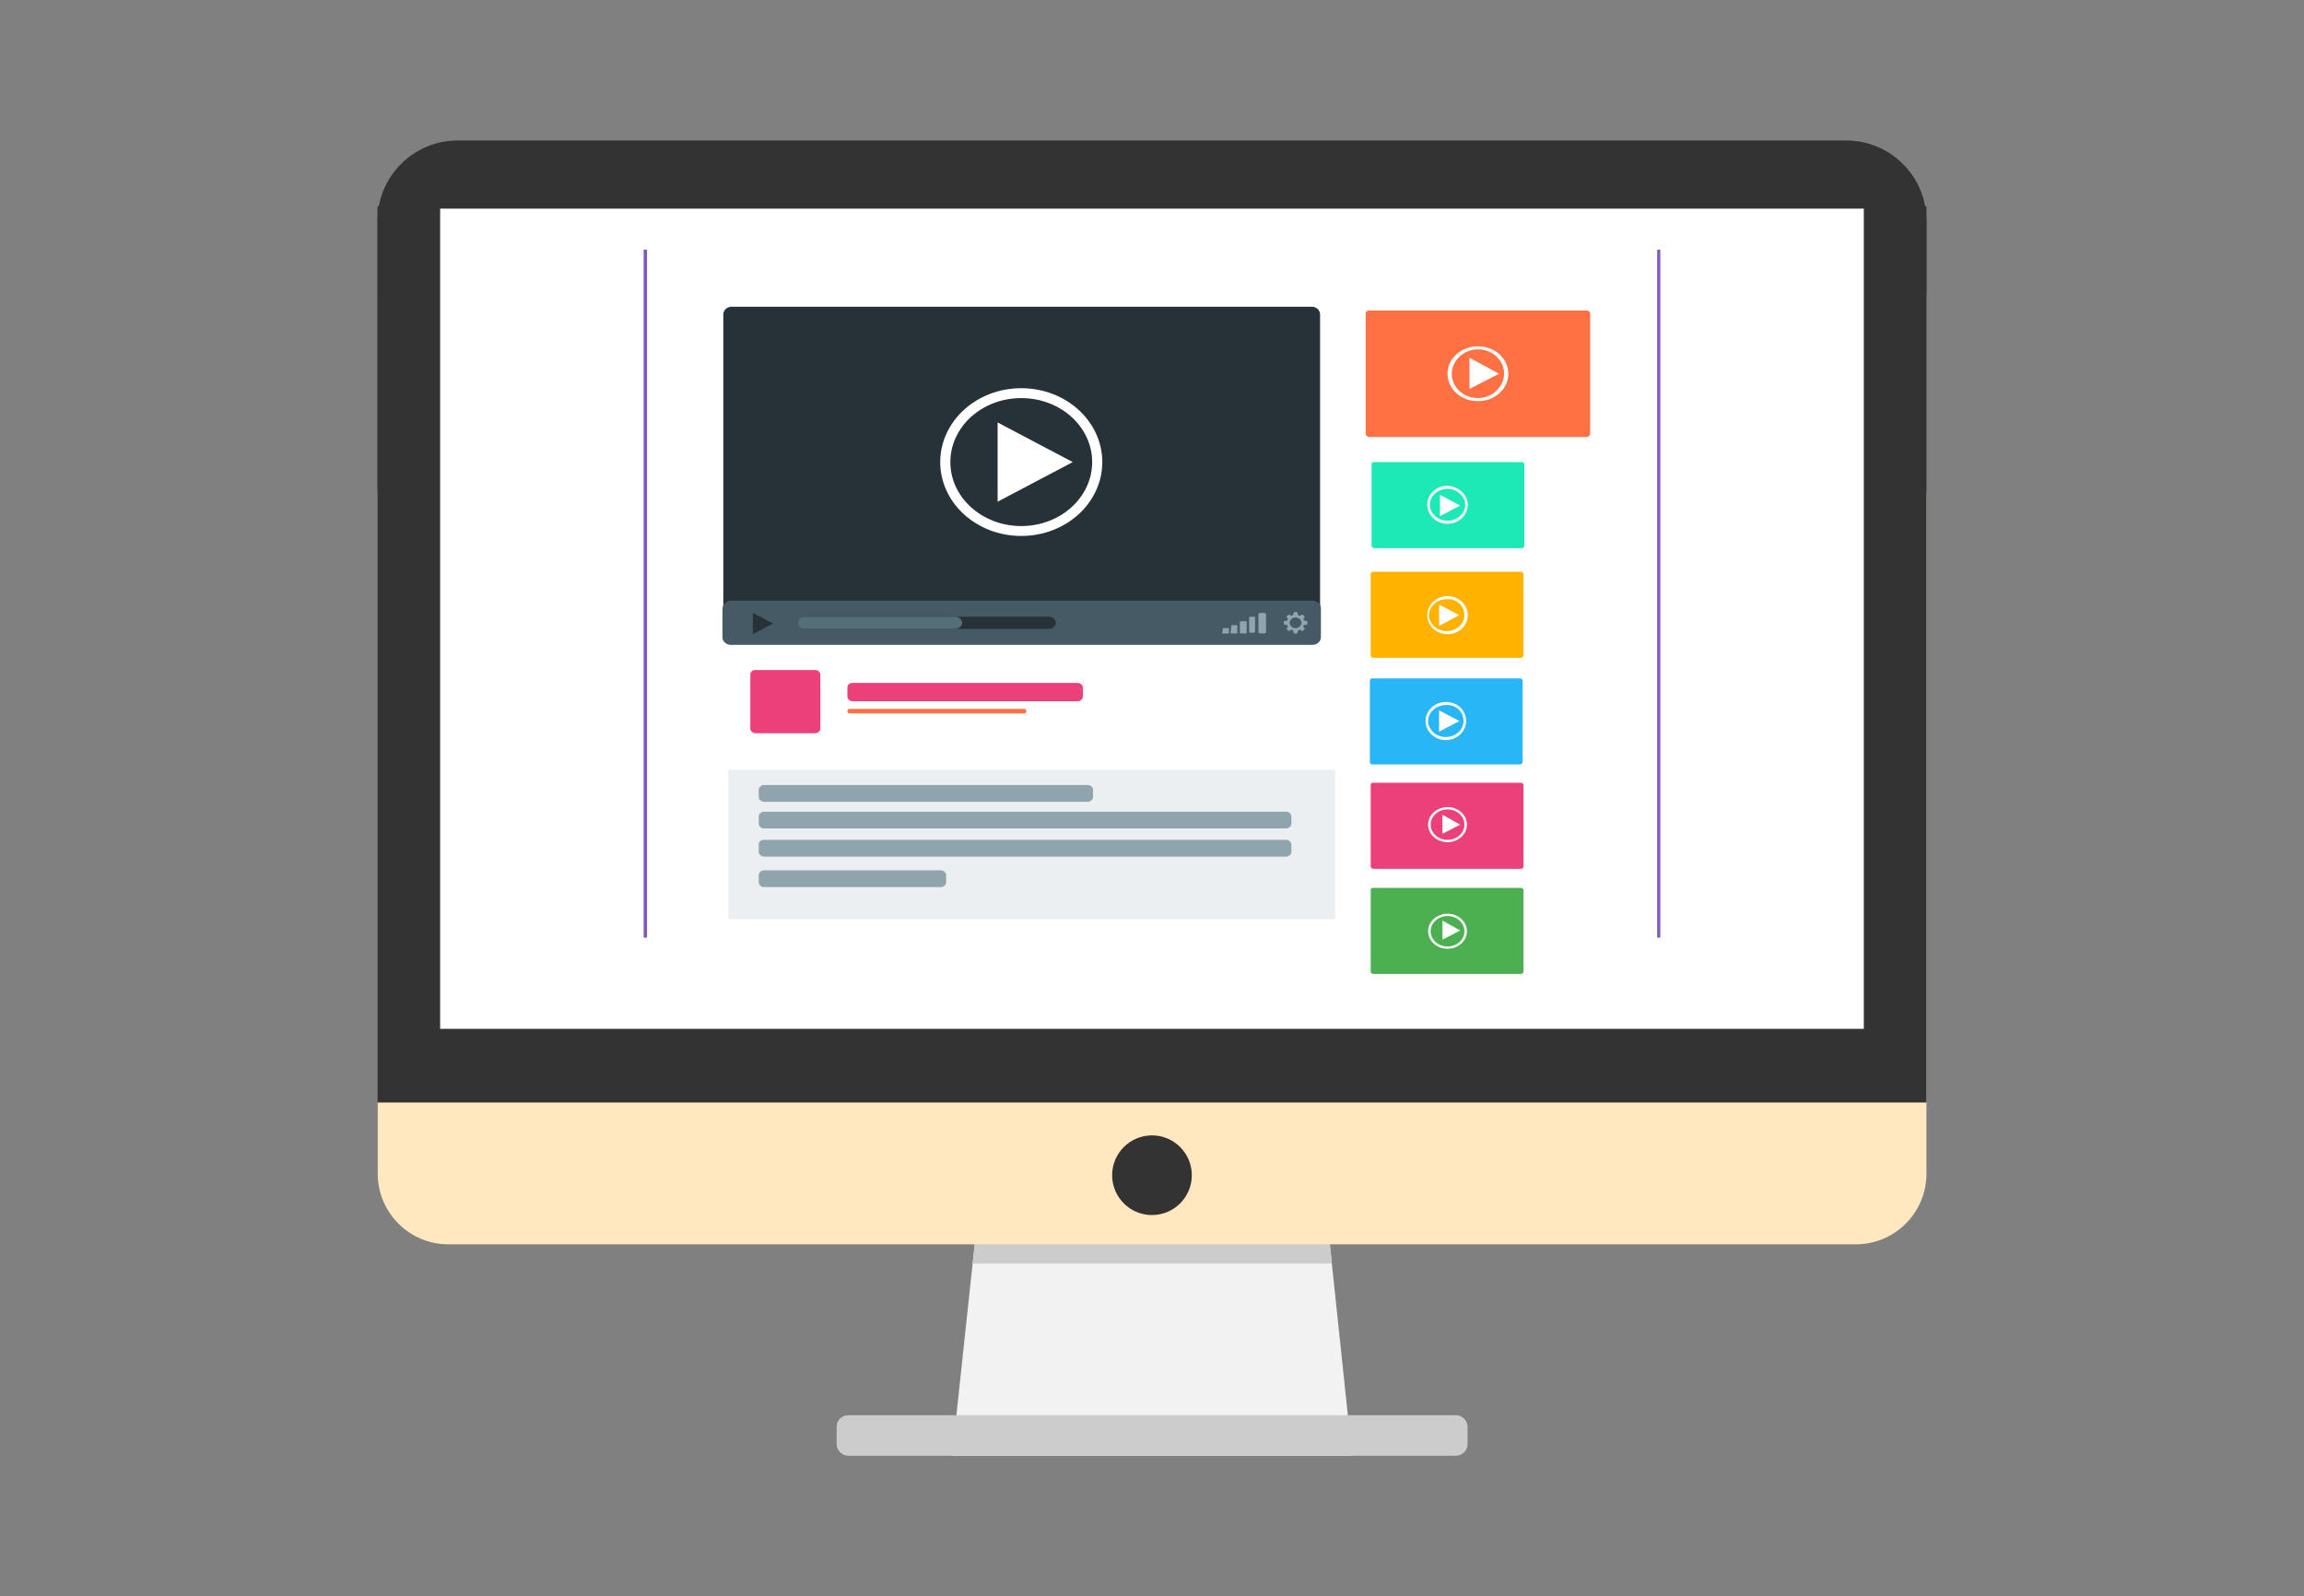 <svg xmlns="http://www.w3.org/2000/svg" xmlns:xlink="http://www.w3.org/1999/xlink" id="Layer_1" x="0px" y="0px" viewBox="0 0 960 665.1" style="enable-background:new 0 0 960 665.1;" xml:space="preserve">
<rect x="0" y="0" width="960" height="665.1" fill="#808080" stroke="none"/>
<style type="text/css">
	.st0{fill:#F2F2F2;}
	.st1{fill:#CCCCCC;}
	.st2{fill-rule:evenodd;clip-rule:evenodd;fill:#FFE8BF;}
	.st3{fill-rule:evenodd;clip-rule:evenodd;fill:#333333;}
	.st4{fill:#333333;}
	.st5{fill-rule:evenodd;clip-rule:evenodd;fill:#FFFFFF;}
	.st6{fill:#FFFFFF;}
	.st7{fill:#7E57C2;}
	.st8{fill-rule:evenodd;clip-rule:evenodd;fill:#ECEFF1;}
	.st9{fill-rule:evenodd;clip-rule:evenodd;fill:#263238;}
	.st10{fill-rule:evenodd;clip-rule:evenodd;fill:#455A64;}
	.st11{fill-rule:evenodd;clip-rule:evenodd;fill:#546E7A;}
	.st12{fill-rule:evenodd;clip-rule:evenodd;fill:#90A4AE;}
	.st13{fill:#90A4AE;}
	.st14{fill:#455A64;}
	.st15{fill-rule:evenodd;clip-rule:evenodd;fill:#FF7043;}
	.st16{fill-rule:evenodd;clip-rule:evenodd;fill:#29B6F6;}
	.st17{fill-rule:evenodd;clip-rule:evenodd;fill:#FFB300;}
	.st18{fill-rule:evenodd;clip-rule:evenodd;fill:#1DE9B6;}
	.st19{fill-rule:evenodd;clip-rule:evenodd;fill:#EC407A;}
	.st20{fill-rule:evenodd;clip-rule:evenodd;fill:#4CAF50;}
	.st21{fill:#EC407A;}
	.st22{fill:#FF7043;}
</style>
<g transform="translate(214.29 77.638)">
	<path class="st0" d="M194.7,414.1l142.6,3.2L349.1,529H182.4L194.7,414.1z"></path>
	<path class="st1" d="M194.7,414.1l-3.7,34.8h149.7l-3.3-31.5L194.7,414.1L194.7,414.1z"></path>
	<path class="st2" d="M-27.5,440.9H559c16.2,0,29.4-13.2,29.4-29.4V46.6c0-16.2-13.2-29.4-29.4-29.4H-27.5   c-16.2,0-29.4,13.2-29.4,29.4v364.9C-56.9,427.7-43.7,440.9-27.5,440.9z"></path>
	<path class="st3" d="M-57,8.3v373.5h645.4V8.3L-57,8.3z M-41.8,27.6h612.2l-82.1,307.7L29.5,304.5L-41.8,27.6z"></path>
	<path class="st4" d="M-23.6-19.1H555c18.4,0,33.4,15,33.4,33.4v111.1c0,18.4-15,33.4-33.4,33.4H-23.6c-18.4,0-33.4-15-33.4-33.4   V14.3C-57-4.1-42-19.1-23.6-19.1z"></path>
	<rect x="-30.9" y="9.3" class="st5" width="593.2" height="341.8"></rect>
	<path class="st1" d="M139.2,512.1h253.1c2.7,0,4.9,2.2,4.9,4.9v7.1c0,2.7-2.2,4.9-4.9,4.9H139.2c-2.7,0-4.9-2.2-4.9-4.9v-7.1   C134.3,514.2,136.5,512.1,139.2,512.1z"></path>
	<circle class="st4" cx="265.7" cy="412.1" r="16.6"></circle>
	<path class="st6" d="M487.1,10.4c-140.7,1.7-281.6,0.2-422.4,0.8c-20.6,0.1-48.6-5-59.3,17.4c-9.7,19.5-1.7,41.7-4.1,62.5   c0.6,77.3-2,154.9,1.5,232c7.4,22,34.9,25,55.5,22.2c148.6-0.5,297.2,1.1,445.7-0.9c24.9-5.4,29.2-32.9,25.9-53.1   c-0.9-86,2.1-172.2-1.6-258C523.2,17,503.8,9.5,487.1,10.4L487.1,10.4z"></path>
	<rect x="53.9" y="26.4" class="st7" width="423.6" height="286.7"></rect>
	<rect x="55.3" y="11.6" class="st6" width="420.9" height="334.5"></rect>
	<g transform="matrix(3.517 0 0 3.174 425.07 -1091.2)">
		<rect x="-95.5" y="420.4" class="st8" width="71.9" height="19.6"></rect>
		<path class="st9" d="M-95.1,359.6h68.7c0.6,0,1,0.5,1,1v42.1c0,0.6-0.5,1-1,1h-68.7c-0.6,0-1-0.5-1-1v-42.1    C-96.1,360.1-95.7,359.6-95.1,359.6z"></path>
		<ellipse class="st5" cx="-60.8" cy="380" rx="9.6" ry="9.7"></ellipse>
		<ellipse class="st9" cx="-60.8" cy="380" rx="8.4" ry="8.4"></ellipse>
		<path class="st10" d="M-95.2,398.2h68.9c0.5,0,1,0.4,1,1v3.8c0,0.5-0.4,1-1,1h-68.9c-0.5,0-1-0.4-1-1v-3.8    C-96.1,398.6-95.7,398.2-95.2,398.2z"></path>
		<path class="st9" d="M-86.5,400.3h29c0.4,0,0.8,0.4,0.8,0.8l0,0c0,0.4-0.4,0.8-0.8,0.8h-29c-0.4,0-0.8-0.4-0.8-0.8l0,0    C-87.3,400.7-87,400.3-86.5,400.3z"></path>
		<path class="st11" d="M-86.5,400.3h17.9c0.4,0,0.8,0.4,0.8,0.8l0,0c0,0.4-0.4,0.8-0.8,0.8h-17.9c-0.4,0-0.8-0.4-0.8-0.8l0,0    C-87.3,400.7-87,400.3-86.5,400.3z"></path>
		<path class="st12" d="M-32.5,399.8h0.5c0.1,0,0.2,0.1,0.2,0.2v2.3c0,0.1-0.1,0.2-0.2,0.2h-0.5c-0.1,0-0.2-0.1-0.2-0.2V400    C-32.7,399.9-32.6,399.8-32.5,399.8z"></path>
		<path class="st12" d="M-33.7,400.3h0.5c0.1,0,0.1,0.1,0.1,0.1v1.9c0,0.1-0.1,0.1-0.1,0.1h-0.5c-0.1,0-0.1-0.1-0.1-0.1v-1.9    C-33.8,400.4-33.7,400.3-33.7,400.3z"></path>
		<path class="st12" d="M-34.8,400.9h0.6c0.1,0,0.1,0,0.1,0.1v1.4c0,0.1,0,0.1-0.1,0.1h-0.6c-0.1,0-0.1,0-0.1-0.1V401    C-34.9,400.9-34.9,400.9-34.8,400.9z"></path>
		<path class="st12" d="M-35.9,401.4h0.6c0,0,0.1,0,0.1,0.1v0.9c0,0,0,0.1-0.1,0.1h-0.6c0,0-0.1,0-0.1-0.1L-35.9,401.4    C-36,401.4-35.9,401.4-35.9,401.4z"></path>
		<path class="st12" d="M-36.9,401.8h0.6c0.1,0,0.1,0,0.1,0.1v0.5c0,0.1,0,0.1-0.1,0.1h-0.6c-0.1,0-0.1,0-0.1-0.1L-36.9,401.8    C-37,401.8-37,401.8-36.9,401.8z"></path>
		<path class="st13" d="M-26.9,401.3v-0.4l-0.4-0.1c0-0.1-0.1-0.2-0.1-0.2l0.2-0.3l-0.3-0.3l-0.3,0.2c-0.1,0-0.2-0.1-0.2-0.1    l-0.1-0.4h-0.4l-0.1,0.4c-0.1,0-0.2,0.1-0.2,0.1l-0.3-0.2l-0.3,0.3l0.2,0.3c0,0.1-0.1,0.2-0.1,0.2l-0.4,0.1v0.4l0.4,0.1    c0,0.1,0.1,0.2,0.1,0.2l-0.2,0.3l0.3,0.3l0.3-0.2c0.1,0,0.2,0.1,0.2,0.1l0.1,0.4h0.4l0.1-0.4c0.1,0,0.2-0.1,0.2-0.1l0.3,0.2    l0.3-0.3l-0.2-0.3c0-0.1,0.1-0.2,0.1-0.2C-27.3,401.4-26.9,401.3-26.9,401.3z"></path>
		<ellipse class="st14" cx="-28.3" cy="401.1" rx="0.7" ry="0.7"></ellipse>
		<path class="st15" d="M-19.6,360.1H6.2c0.2,0,0.4,0.2,0.4,0.4v15.8c0,0.2-0.2,0.4-0.4,0.4h-25.8c-0.2,0-0.4-0.2-0.4-0.4v-15.8    C-20,360.2-19.8,360.1-19.6,360.1z"></path>
		<path class="st5" d="M-3.1,368.4c0,2-1.6,3.6-3.6,3.6s-3.6-1.6-3.6-3.6c0-2,1.6-3.6,3.6-3.6S-3.1,366.4-3.1,368.4z"></path>
		<path class="st15" d="M-3.6,368.4c0,1.7-1.4,3.2-3.1,3.2s-3.1-1.4-3.1-3.2c0-1.7,1.4-3.2,3.1-3.2S-3.6,366.6-3.6,368.4z"></path>
		<path class="st16" d="M-19.2,408.4h17.5c0.1,0,0.3,0.1,0.3,0.3v10.7c0,0.1-0.1,0.3-0.3,0.3h-17.5c-0.1,0-0.3-0.1-0.3-0.3v-10.7    C-19.5,408.5-19.4,408.4-19.2,408.4z"></path>
		<path class="st5" d="M-8.1,414c0,1.4-1.1,2.5-2.4,2.5c0,0,0,0,0,0c-1.3,0-2.4-1.1-2.4-2.5l0,0c0-1.4,1.1-2.5,2.4-2.5c0,0,0,0,0,0    C-9.1,411.5-8.1,412.6-8.1,414L-8.1,414z"></path>
		<path class="st16" d="M-8.4,414c0,1.2-1,2.1-2.1,2.1c0,0,0,0,0,0c-1.2,0-2.1-1-2.1-2.1l0,0c0-1.2,1-2.1,2.1-2.1    C-9.3,411.8-8.4,412.8-8.4,414z"></path>
		<path class="st17" d="M-19.1,394.4h17.5c0.1,0,0.3,0.1,0.3,0.3v10.7c0,0.1-0.1,0.3-0.3,0.3h-17.5c-0.1,0-0.3-0.1-0.3-0.3v-10.7    C-19.4,394.6-19.3,394.4-19.1,394.4z"></path>
		<path class="st5" d="M-7.9,400.1c0,1.4-1.1,2.5-2.4,2.5c0,0,0,0,0,0c-1.3,0-2.4-1.1-2.4-2.5c0,0,0,0,0,0c0-1.4,1.1-2.5,2.4-2.5    c0,0,0,0,0,0C-9,397.6-7.9,398.7-7.9,400.1L-7.9,400.1z"></path>
		<path class="st17" d="M-8.3,400.1c0,1.2-1,2.1-2.1,2.1c0,0,0,0,0,0c-1.2,0-2.1-1-2.1-2.1c0,0,0,0,0,0c0-1.2,1-2.1,2.1-2.1    C-9.2,397.9-8.3,398.9-8.3,400.1z"></path>
		<path class="st18" d="M-19,380h17.5c0.1,0,0.3,0.1,0.3,0.3V391c0,0.1-0.1,0.3-0.3,0.3H-19c-0.1,0-0.3-0.1-0.3-0.3v-10.7    C-19.3,380.1-19.2,380-19,380z"></path>
		<path class="st5" d="M-7.9,385.6c0,1.4-1.1,2.5-2.4,2.5c0,0,0,0,0,0c-1.3,0-2.4-1.1-2.4-2.5l0,0c0-1.4,1.1-2.5,2.4-2.5    c0,0,0,0,0,0C-9,383.2-7.9,384.3-7.9,385.6L-7.9,385.6z"></path>
		<path class="st18" d="M-8.2,385.6c0,1.2-1,2.1-2.1,2.1c0,0,0,0,0,0c-1.2,0-2.1-1-2.1-2.1l0,0c0-1.2,1-2.1,2.1-2.1    S-8.2,384.5-8.2,385.6z"></path>
		<path class="st5" d="M-54.7,380l-8.9,5.2v-10.4L-54.7,380z"></path>
		<path class="st5" d="M-4.2,368.4l-3.5,2v-4.1L-4.2,368.4z"></path>
		<path class="st5" d="M-8.9,414l-2.4,1.4v-2.8L-8.9,414z"></path>
		<path class="st5" d="M-8.9,400.1l-2.4,1.4v-2.8L-8.9,400.1z"></path>
		<path class="st5" d="M-8.8,385.7l-2.4,1.4v-2.8L-8.8,385.7z"></path>
		<path class="st9" d="M-90.2,401.2l-2.4,1.4v-2.8L-90.2,401.2z"></path>
		<path class="st12" d="M-91.3,422.4h38.4c0.3,0,0.6,0.3,0.6,0.6v1c0,0.3-0.3,0.6-0.6,0.6h-38.4c-0.3,0-0.6-0.3-0.6-0.6v-1    C-91.9,422.7-91.6,422.4-91.3,422.4z"></path>
		<path class="st12" d="M-91.3,425.9h61.9c0.3,0,0.6,0.3,0.6,0.6v1c0,0.3-0.3,0.6-0.6,0.6h-61.9c-0.3,0-0.6-0.3-0.6-0.6v-1    C-91.9,426.2-91.6,425.9-91.3,425.9z"></path>
		<path class="st19" d="M-19.1,422.1h17.5c0.1,0,0.3,0.1,0.3,0.3v10.7c0,0.1-0.1,0.3-0.3,0.3h-17.5c-0.1,0-0.3-0.1-0.3-0.3v-10.7    C-19.4,422.2-19.3,422.1-19.1,422.1z"></path>
		<path class="st17" d="M-8.3,427.7c0,1.2-1,2.1-2.1,2.1c0,0,0,0,0,0c-1.2,0-2.1-1-2.1-2.1c0,0,0,0,0,0c0-1.2,1-2.1,2.1-2.1    C-9.2,425.6-8.3,426.6-8.3,427.7z"></path>
		<path class="st5" d="M-8.9,427.8l-2.4,1.4v-2.8L-8.9,427.8z"></path>
		<path class="st20" d="M-19.1,435.9h17.5c0.1,0,0.3,0.1,0.3,0.3v10.7c0,0.1-0.1,0.3-0.3,0.3h-17.5c-0.1,0-0.3-0.1-0.3-0.3v-10.7    C-19.4,436-19.3,435.9-19.1,435.9z"></path>
		<path class="st17" d="M-8.3,441.5c0,1.2-1,2.1-2.1,2.1c0,0,0,0,0,0c-1.2,0-2.1-1-2.1-2.1c0,0,0,0,0,0c0-1.2,1-2.1,2.1-2.1    C-9.2,439.3-8.3,440.3-8.3,441.5z"></path>
		<path class="st5" d="M-8.9,441.5l-2.4,1.4v-2.8L-8.9,441.5z"></path>
		<ellipse class="st5" cx="-10.3" cy="427.6" rx="2.3" ry="2.3"></ellipse>
		<ellipse class="st19" cx="-10.3" cy="427.6" rx="2" ry="2"></ellipse>
		<path class="st5" d="M-8.8,427.6l-2.1,1.2v-2.5L-8.8,427.6z"></path>
		<ellipse class="st5" cx="-10.3" cy="441.6" rx="2.3" ry="2.3"></ellipse>
		<ellipse class="st20" cx="-10.3" cy="441.6" rx="2" ry="2"></ellipse>
		<path class="st5" d="M-8.8,441.5l-2.1,1.2v-2.5L-8.8,441.5z"></path>
		<path class="st12" d="M-91.3,429.6h61.9c0.3,0,0.6,0.3,0.6,0.6v1c0,0.3-0.3,0.6-0.6,0.6h-61.9c-0.3,0-0.6-0.3-0.6-0.6v-1    C-91.9,429.8-91.6,429.6-91.3,429.6z"></path>
		<path class="st12" d="M-91.3,433.6h21c0.3,0,0.6,0.3,0.6,0.6v1c0,0.3-0.3,0.6-0.6,0.6h-21c-0.3,0-0.6-0.3-0.6-0.6v-1    C-91.9,433.9-91.6,433.6-91.3,433.6z"></path>
		<path class="st21" d="M-92.3,407.3h7.1c0.3,0,0.6,0.3,0.6,0.6v7.1c0,0.3-0.3,0.6-0.6,0.6h-7.1c-0.3,0-0.6-0.3-0.6-0.6v-7.1    C-92.9,407.6-92.7,407.3-92.3,407.3z"></path>
		<path class="st21" d="M-80.8,409h26.7c0.3,0,0.6,0.3,0.6,0.6v1.2c0,0.3-0.3,0.6-0.6,0.6h-26.7c-0.3,0-0.6-0.3-0.6-0.6v-1.2    C-81.4,409.2-81.1,409-80.8,409z"></path>
		<path class="st22" d="M-81.1,412.4h20.6c0.2,0,0.3,0.1,0.3,0.3v0c0,0.2-0.1,0.3-0.3,0.3h-20.6c-0.2,0-0.3-0.1-0.3-0.3v0    C-81.4,412.5-81.3,412.4-81.1,412.4z"></path>
	</g>
</g>
</svg>